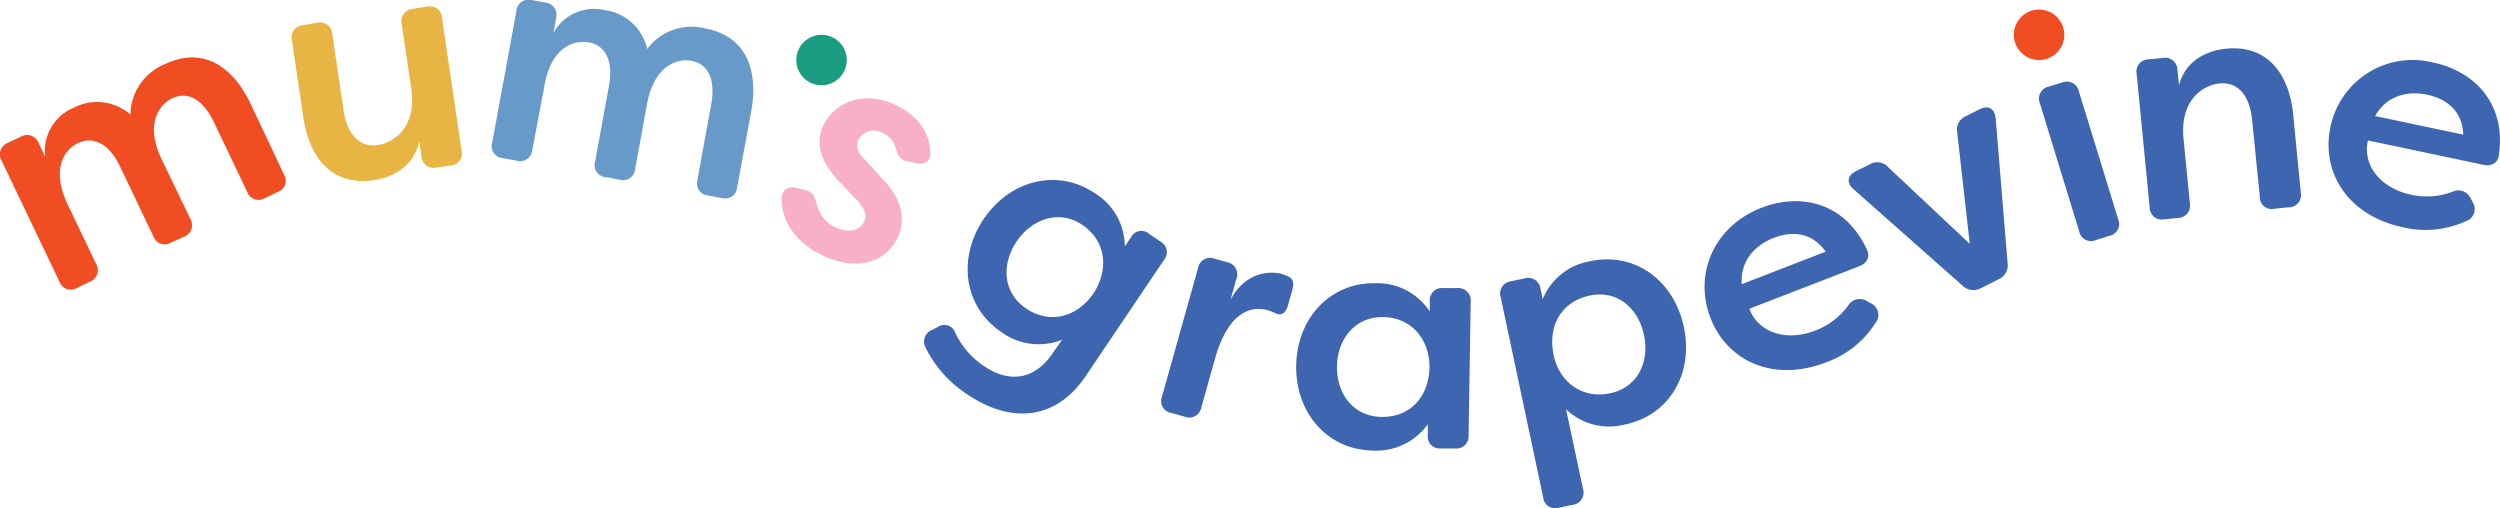 <svg id="Layer_1" data-name="Layer 1" xmlns="http://www.w3.org/2000/svg" viewBox="0 0 329.81 67.01"><defs><style>.cls-1{fill:#f04d23;}.cls-2{fill:#e8b544;}.cls-3{fill:#689ac9;}.cls-4{fill:#f7b0c6;}.cls-5{fill:#3e66b0;}.cls-6{fill:#199c80;}</style></defs><path class="cls-1" d="M8.71,37.13l-7.6-15.9a1.62,1.62,0,0,1,.8-2.38l1.66-.79A1.65,1.65,0,0,1,6,18.91l.84,1.77a6.17,6.17,0,0,1,3.75-6.46,6.66,6.66,0,0,1,7.5.9,7.28,7.28,0,0,1,4.57-6.67c4.74-2.26,8.78,0,11.28,5.24L38.33,23a1.57,1.57,0,0,1-.82,2.33l-1.65.79a1.6,1.6,0,0,1-2.37-.81L29.1,16.12c-1.54-3.23-3.6-4.05-5.48-3.16-1.69.81-3.58,3.24-1.54,7.8L26,28.89a1.62,1.62,0,0,1-.87,2.35L23.45,32a1.59,1.59,0,0,1-2.34-.83L16.73,22c-1.54-3.23-3.64-4-5.52-3.14S7.59,22.33,9.82,27l3.74,7.82a1.62,1.62,0,0,1-.87,2.36L11,38A1.58,1.58,0,0,1,8.71,37.13Z" transform="translate(-0.88 0)"/><path class="cls-2" d="M40.9,15.5,39.39,5.31a1.64,1.64,0,0,1,1.51-2L42.72,3a1.61,1.61,0,0,1,2,1.52l1.47,9.93c.53,3.59,2.34,5,4.53,4.68s5.16-2.4,4.41-7.47l-1.26-8.5a1.64,1.64,0,0,1,1.52-2L57.19.87a1.61,1.61,0,0,1,2,1.52l2.58,17.44a1.57,1.57,0,0,1-1.47,2l-1.82.27a1.61,1.61,0,0,1-2-1.47l-.29-2c-.56,2.77-2.8,4.66-6,5.14C45,24.54,41.75,21.23,40.9,15.5Z" transform="translate(-0.88 0)"/><path class="cls-3" d="M65.81,18.83,69,1.49A1.61,1.61,0,0,1,71,0l1.8.33a1.64,1.64,0,0,1,1.44,2.08l-.35,1.93a6.14,6.14,0,0,1,6.82-3,6.65,6.65,0,0,1,5.55,5.12A7.27,7.27,0,0,1,93.9,3.75C99.07,4.69,101,8.9,100,14.6L98.12,24.73a1.58,1.58,0,0,1-2,1.4l-1.8-.33a1.61,1.61,0,0,1-1.45-2l1.83-10c.64-3.53-.54-5.4-2.59-5.77-1.85-.34-4.8.52-5.82,5.42l-1.62,8.85a1.6,1.6,0,0,1-2.07,1.4l-1.81-.33a1.58,1.58,0,0,1-1.41-2l1.83-10c.64-3.52-.58-5.4-2.63-5.77s-5,.66-5.88,5.74L71.1,19.79A1.61,1.61,0,0,1,69,21.19l-1.81-.33A1.58,1.58,0,0,1,65.81,18.83Z" transform="translate(-0.88 0)"/><path class="cls-4" d="M104,26.22c0-1.25.93-1.68,2.06-1.42l1.08.28c1,.24,1.23.88,1.49,1.91A4.49,4.49,0,0,0,111,29.93c1.63.85,3.24.56,3.85-.62.52-1,0-1.92-1-3l-2-2.1c-2-2-3.84-4.82-2.24-7.89C111.44,13,115.45,12,119.33,14c2.37,1.23,4.14,3.15,4.28,6,.13,1.29-.79,1.79-2,1.51l-1-.22c-1-.24-1.31-.82-1.57-1.76a2.83,2.83,0,0,0-1.59-1.91,2.31,2.31,0,0,0-3.31.77c-.52,1,.09,2,1,2.85l2,2.19c3.11,3.13,3.16,5.93,2.08,8.09-2,3.77-6.33,4-10.17,2C106,32,104,29.31,104,26.22Z" transform="translate(-0.88 0)"/><path class="cls-5" d="M123,45.88a1.65,1.65,0,0,1,.84-2.36l.76-.38a1.51,1.51,0,0,1,2.32.81,11.06,11.06,0,0,0,3.82,4.38c3.18,2.15,6.58,1.88,9-1.72L141,44.82a8.36,8.36,0,0,1-8-1c-5.08-3.42-5.76-9.86-2.36-14.91s9.63-6.82,14.71-3.4a8.28,8.28,0,0,1,3.92,7l.84-1.25a1.53,1.53,0,0,1,2.38-.4l1.48,1a1.6,1.6,0,0,1,.45,2.46l-10.3,15.28c-4.26,6.32-10.43,5.93-15.51,2.5A15.51,15.51,0,0,1,123,45.88Zm22.14-7.19c2.08-3.17,1.63-6.89-1.44-9S137,28.89,135,31.86s-1.88,6.73,1.27,8.85S143,41.81,145.15,38.69Z" transform="translate(-0.88 0)"/><path class="cls-5" d="M154.16,52.37l4.77-17a1.61,1.61,0,0,1,2.17-1.25l1.69.47a1.62,1.62,0,0,1,1.2,2.2l-.79,2.81c1.66-3.3,4.69-4,6.77-3.46a6.48,6.48,0,0,1,.78.3c.86.33.82,1.1.59,1.9l-.56,2c-.3,1-.9,1.35-1.63,1a5.23,5.23,0,0,0-1-.41c-1.92-.54-5.14-.19-7,6.46l-1.79,6.38a1.62,1.62,0,0,1-2.2,1.2l-1.76-.5A1.57,1.57,0,0,1,154.16,52.37Z" transform="translate(-0.88 0)"/><path class="cls-5" d="M171.88,48.23c.1-6.16,4.39-11,10.51-10.87a8.3,8.3,0,0,1,7.11,3.73l0-1.37A1.61,1.61,0,0,1,191.3,38l1.83,0a1.64,1.64,0,0,1,1.77,1.82l-.28,17.62a1.61,1.61,0,0,1-1.82,1.72l-1.84,0a1.57,1.57,0,0,1-1.72-1.77l0-1.42A8.33,8.33,0,0,1,182,59.44C175.92,59.34,171.78,54.4,171.88,48.23Zm17.59.28c0-3.79-2.4-6.62-6.11-6.68s-6.05,2.91-6.1,6.49,2.1,6.62,5.89,6.68S189.36,52.31,189.47,48.51Z" transform="translate(-0.88 0)"/><path class="cls-5" d="M204.46,65.6l-5.6-26.37a1.62,1.62,0,0,1,1.34-2.12l1.79-.38a1.65,1.65,0,0,1,2.13,1.38l.28,1.35a8.24,8.24,0,0,1,6.26-5c6-1.27,11.08,2.63,12.36,8.67S221.24,54.75,215.25,56A8.23,8.23,0,0,1,207.48,54l2.24,10.51a1.62,1.62,0,0,1-1.39,2.09l-1.79.38A1.59,1.59,0,0,1,204.46,65.6Zm13.3-21.4c-.74-3.5-3.48-6-7.19-5.2s-5.5,4-4.75,7.74,3.85,5.91,7.48,5.14S218.52,47.75,217.76,44.2Z" transform="translate(-0.88 0)"/><path class="cls-5" d="M226.53,41.94c-2.18-5.63.3-12,6.71-14.52,5.28-2.05,11.1-.64,13.93,5.51.47,1,0,1.78-1,2.19l-14.5,5.61c1.08,3,4.67,4.44,8.75,2.86a9.56,9.56,0,0,0,4.3-3.31,1.78,1.78,0,0,1,2.42-.58l.51.29a1.68,1.68,0,0,1,.65,2.61,12.73,12.73,0,0,1-6.52,5.2C234.76,50.51,228.71,47.58,226.53,41.94Zm15.2-8.74c-2-2.81-4.77-2.62-6.87-1.81s-4.43,2.74-4.2,6.1Z" transform="translate(-0.88 0)"/><path class="cls-5" d="M259.77,37.67,245.45,25c-1-.85-.91-1.82.28-2.42l1.79-.89a1.93,1.93,0,0,1,2.48.39l10.74,10.09-1.65-14.64a1.92,1.92,0,0,1,1.14-2.2l1.82-.92c1.16-.58,2-.07,2.11,1.23l1.57,19.07a2,2,0,0,1-1.25,2.16L262.25,38A2.08,2.08,0,0,1,259.77,37.67Z" transform="translate(-0.88 0)"/><path class="cls-5" d="M275.17,30.51,270,13.66a1.61,1.61,0,0,1,1.15-2.23l1.79-.55a1.62,1.62,0,0,1,2.2,1.2l5.18,16.85a1.58,1.58,0,0,1-1.16,2.18l-1.79.56A1.59,1.59,0,0,1,275.17,30.51Z" transform="translate(-0.88 0)"/><path class="cls-5" d="M284.47,27.32,282.76,9.78a1.61,1.61,0,0,1,1.56-1.95l1.83-.18a1.65,1.65,0,0,1,2,1.61l.19,2c.69-2.75,3-4.52,6.26-4.84,5.15-.5,8.25,3,8.81,8.73l1,10.28a1.61,1.61,0,0,1-1.61,1.92l-1.83.18A1.58,1.58,0,0,1,299,25.91l-1-10c-.35-3.61-2.09-5.11-4.28-4.9s-5.28,2.15-4.78,7.29l.84,8.54a1.63,1.63,0,0,1-1.62,1.92l-1.82.18A1.59,1.59,0,0,1,284.47,27.32Z" transform="translate(-0.88 0)"/><path class="cls-5" d="M308.32,16.76a11.07,11.07,0,0,1,13.56-8.51c5.54,1.17,9.65,5.53,8.66,12.22-.14,1.08-1,1.5-2.06,1.27l-15.21-3.21c-.74,3.12,1.49,6.27,5.77,7.18a9.64,9.64,0,0,0,5.42-.43,1.77,1.77,0,0,1,2.33.83l.28.53a1.69,1.69,0,0,1-.88,2.54,12.84,12.84,0,0,1-8.31.8C310.54,28.43,307.08,22.67,308.32,16.76Zm17.52,1c-.13-3.43-2.57-4.8-4.77-5.27s-5.21-.12-6.85,2.82Z" transform="translate(-0.88 0)"/><circle class="cls-6" cx="108.38" cy="7.92" r="3.33"/><circle class="cls-1" cx="269" cy="4.59" r="3.33"/></svg>